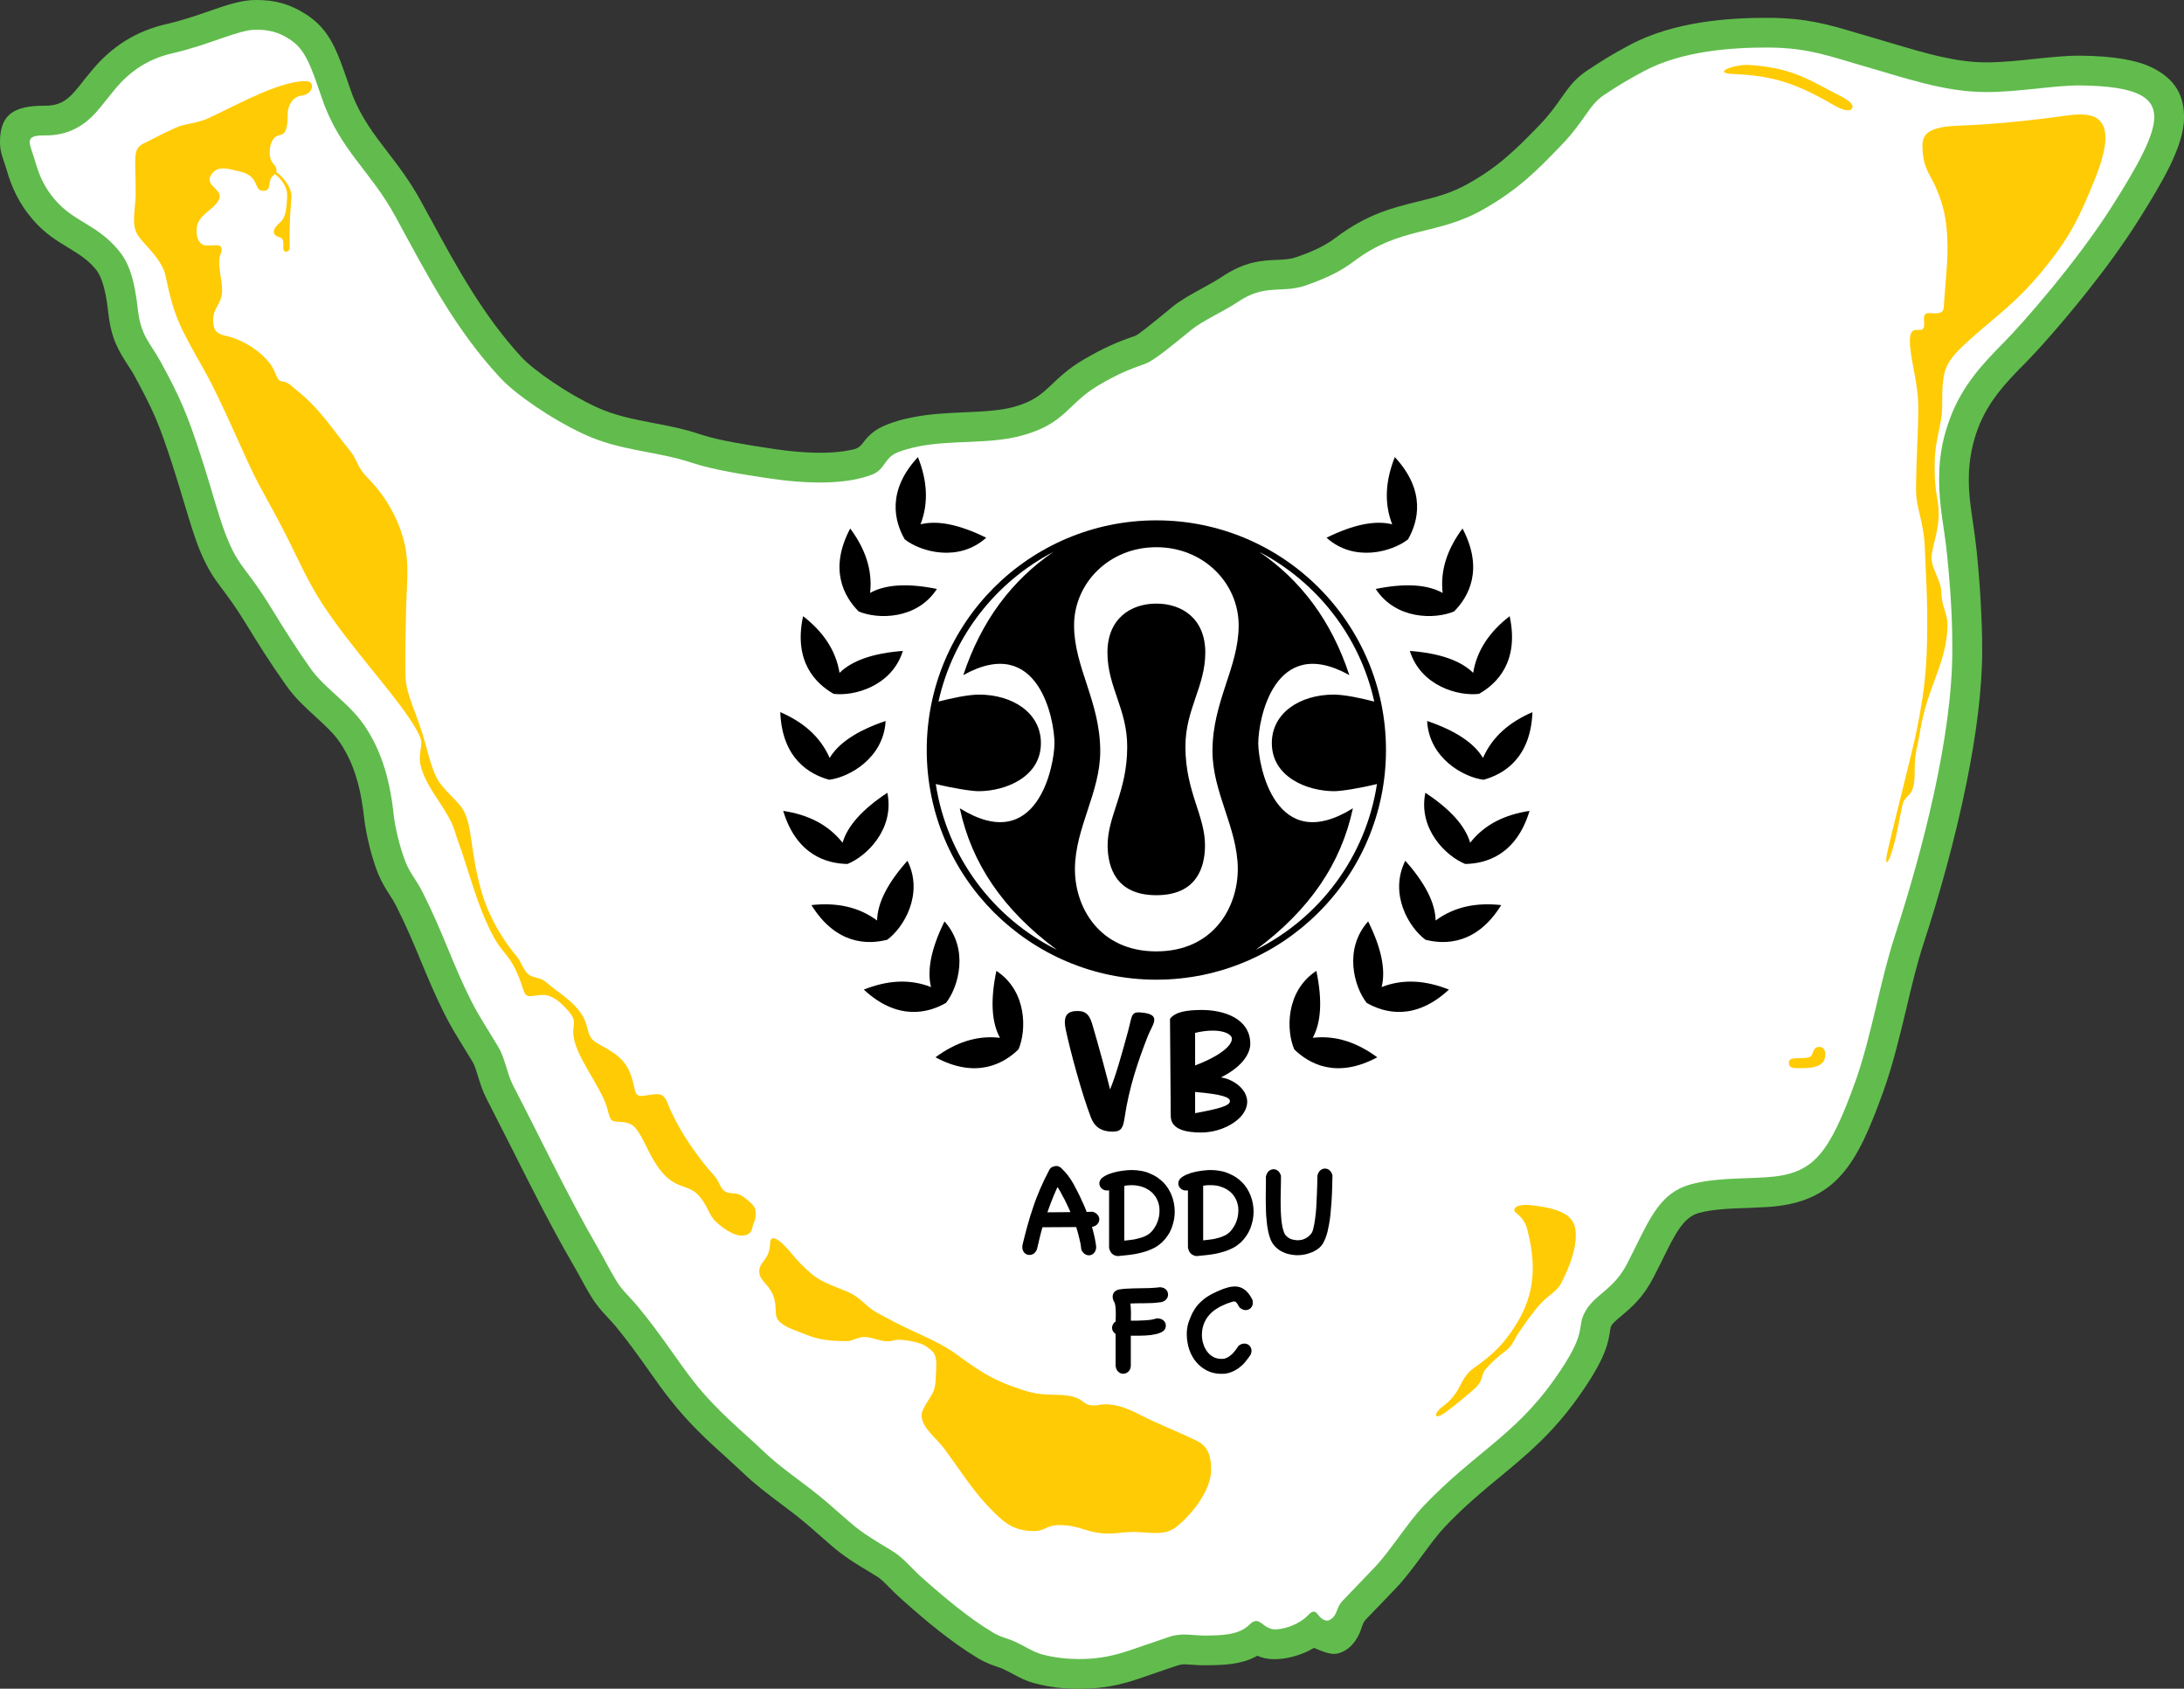 <?xml version="1.0" encoding="UTF-8"?>
<svg xmlns="http://www.w3.org/2000/svg" xmlns:xlink="http://www.w3.org/1999/xlink" width="87.96pt" height="68pt" viewBox="0 0 87.96 68" version="1.1">
<rect x="0" y="0" width="87.96" height="68" fill="#333333" stroke="none"/>
<g id="surface1">
<path style=" stroke:none;fill-rule:nonzero;fill:rgb(37.999%,73.7%,30.199%);fill-opacity:1;" d="M 17.285 8.715 L 17.289 8.715 C 18.41 10.781 19.441 12.68 21.012 14.391 C 21.262 14.656 21.719 15.02 22.27 15.391 C 22.816 15.762 23.434 16.121 24.008 16.387 C 24.754 16.734 25.516 16.879 26.277 17.027 C 26.91 17.145 27.543 17.266 28.25 17.504 C 28.984 17.746 30.16 17.926 31.02 18.055 L 31.059 18.062 C 31.852 18.184 32.637 18.25 33.324 18.227 C 33.629 18.215 33.918 18.188 34.176 18.137 C 34.492 18.078 34.586 18.055 34.77 17.816 C 34.969 17.551 35.215 17.293 35.73 17.094 C 35.871 17.039 36.031 16.984 36.215 16.93 C 36.355 16.891 36.527 16.848 36.73 16.809 C 37.445 16.664 38.148 16.633 38.852 16.602 C 39.559 16.57 40.262 16.543 40.84 16.383 C 41.637 16.164 41.969 15.848 42.332 15.508 C 42.672 15.184 43.027 14.844 43.621 14.492 C 44.047 14.242 44.391 14.062 44.727 13.91 C 45.043 13.766 45.359 13.648 45.73 13.52 C 45.844 13.477 46.375 13.047 46.949 12.578 C 47.039 12.504 47.129 12.43 47.219 12.355 C 47.574 12.07 48.016 11.828 48.453 11.59 C 48.723 11.441 48.992 11.293 49.172 11.172 C 50.137 10.52 50.809 10.488 51.488 10.461 C 51.723 10.449 51.965 10.438 52.184 10.363 C 52.496 10.258 52.797 10.141 53.07 10.008 C 53.328 9.883 53.57 9.742 53.793 9.574 C 55.059 8.617 56.086 8.367 57.133 8.109 C 57.789 7.949 58.457 7.785 59.168 7.375 C 59.793 7.02 60.27 6.676 60.695 6.305 C 61.16 5.906 61.555 5.5 62.004 5.035 C 62.395 4.633 62.641 4.281 62.848 3.988 C 63.172 3.527 63.422 3.168 63.941 2.828 C 64.262 2.617 64.508 2.457 64.742 2.316 C 65.016 2.152 65.281 2 65.621 1.82 C 66.523 1.332 67.547 1.055 68.555 0.898 C 69.512 0.75 70.441 0.715 71.219 0.719 C 72.758 0.723 73.672 0.996 74.742 1.316 C 74.906 1.363 75.07 1.414 75.305 1.48 C 75.559 1.555 75.875 1.648 76.188 1.742 C 77.504 2.133 78.766 2.512 79.992 2.512 C 80.625 2.512 81.336 2.438 81.992 2.367 C 82.629 2.301 83.219 2.238 83.773 2.242 C 85.137 2.254 86.055 2.422 86.668 2.719 C 87.633 3.188 87.977 3.887 87.961 4.77 C 87.949 5.328 87.742 5.965 87.379 6.707 C 87.062 7.348 86.625 8.082 86.09 8.926 C 85.484 9.883 84.758 10.867 84.055 11.75 C 83.023 13.051 82.039 14.141 81.594 14.594 C 81.195 14.992 80.797 15.402 80.461 15.84 C 80.145 16.254 79.863 16.711 79.66 17.258 C 79.559 17.527 79.469 17.824 79.402 18.164 C 79.336 18.504 79.293 18.871 79.293 19.273 C 79.289 19.906 79.375 20.48 79.465 21.074 C 79.512 21.406 79.562 21.742 79.609 22.18 C 79.715 23.23 79.77 24.09 79.797 24.754 C 79.832 25.504 79.832 25.918 79.832 26.176 C 79.832 27.785 79.586 29.621 79.211 31.477 C 78.742 33.805 78.082 36.129 77.457 38.039 C 77.199 38.832 76.98 39.75 76.762 40.676 C 76.496 41.781 76.23 42.895 75.84 43.977 C 75.562 44.75 75.312 45.375 75.07 45.879 C 74.789 46.461 74.504 46.918 74.184 47.281 C 73.379 48.211 72.332 48.535 71.137 48.605 C 70.941 48.617 70.656 48.629 70.371 48.641 C 69.684 48.664 68.984 48.688 68.414 48.844 C 67.797 49.016 67.465 49.688 66.973 50.684 C 66.855 50.922 66.73 51.176 66.594 51.434 C 66.176 52.25 65.711 52.641 65.293 52.992 C 65.121 53.137 64.961 53.27 64.898 53.379 C 64.871 53.422 64.859 53.488 64.848 53.566 C 64.773 54.062 64.68 54.695 63.551 56.277 C 62.512 57.73 61.516 58.555 60.426 59.457 C 59.719 60.039 58.973 60.656 58.188 61.484 C 57.922 61.762 57.605 62.188 57.293 62.613 C 56.934 63.098 56.578 63.578 56.23 63.941 C 56.012 64.172 55.789 64.398 55.578 64.621 C 55.402 64.801 55.219 64.992 55.008 65.211 C 54.863 65.363 54.852 65.551 54.762 65.75 C 54.648 66 54.473 66.277 54.191 66.449 C 53.773 66.695 53.527 66.613 52.922 66.355 C 52.816 66.418 52.711 66.469 52.605 66.52 C 52.23 66.688 51.824 66.785 51.48 66.805 C 51.121 66.828 50.852 66.766 50.641 66.672 C 49.988 67.039 49.262 67.047 48.562 67.055 L 48.543 67.055 C 48.371 67.059 48.203 67.047 48.035 67.035 C 47.879 67.023 47.719 67.016 47.703 67.016 C 47.547 67.02 47.449 67.055 47.277 67.113 C 47.211 67.137 47.133 67.164 46.938 67.227 C 46.73 67.297 46.527 67.367 46.336 67.434 C 45.434 67.75 44.703 68.004 43.449 68 C 43.133 68 42.84 67.984 42.566 67.953 C 42.262 67.914 41.957 67.855 41.641 67.773 C 41.305 67.684 41.012 67.523 40.707 67.359 C 40.609 67.309 40.512 67.258 40.379 67.195 C 40.32 67.168 40.238 67.141 40.156 67.113 C 39.926 67.035 39.691 66.953 39.379 66.766 C 38.844 66.445 38.32 66.066 37.797 65.656 C 37.289 65.254 36.805 64.836 36.328 64.41 C 36.133 64.238 35.992 64.098 35.852 63.957 C 35.664 63.762 35.484 63.578 35.289 63.461 C 34.402 62.926 35.582 63.633 35.102 63.344 C 34.496 62.984 33.984 62.676 33.438 62.195 L 33.191 61.98 C 32.992 61.805 32.797 61.637 32.602 61.465 C 32.215 61.129 31.832 60.84 31.457 60.559 C 30.934 60.168 30.422 59.785 29.91 59.293 C 29.75 59.141 29.516 58.926 29.266 58.699 C 28.566 58.07 27.762 57.344 26.996 56.363 C 26.684 55.969 26.406 55.578 26.117 55.168 C 25.711 54.594 25.273 53.98 24.793 53.402 C 24.707 53.297 24.578 53.16 24.461 53.035 C 24.227 52.781 24.023 52.562 23.805 52.199 C 23.629 51.914 23.492 51.66 23.352 51.402 C 23.262 51.238 23.172 51.074 23.035 50.84 C 22.203 49.406 21.418 47.844 20.641 46.297 C 20.293 45.613 19.949 44.93 19.602 44.254 C 19.441 43.945 19.344 43.641 19.25 43.332 C 19.184 43.117 19.117 42.902 19.047 42.781 C 18.867 42.48 18.777 42.336 18.688 42.191 C 18.414 41.75 18.152 41.324 17.906 40.836 C 17.5 40.023 17.223 39.352 16.941 38.672 C 16.66 37.992 16.371 37.301 15.949 36.465 C 15.863 36.297 15.777 36.16 15.691 36.031 C 15.527 35.773 15.375 35.535 15.23 35.184 C 15.102 34.871 14.988 34.5 14.898 34.145 C 14.777 33.676 14.703 33.25 14.676 33.016 C 14.609 32.402 14.512 31.84 14.352 31.316 C 14.207 30.828 14.004 30.379 13.723 29.945 C 13.465 29.547 13.078 29.199 12.707 28.859 C 12.285 28.473 11.875 28.102 11.512 27.582 C 11.184 27.117 10.91 26.707 10.664 26.328 C 10.41 25.934 10.156 25.523 9.895 25.098 C 9.5 24.453 9.23 24.094 9.016 23.805 C 8.645 23.316 8.391 22.973 8.074 22.223 C 7.844 21.676 7.645 21.008 7.406 20.211 C 7.266 19.75 7.113 19.242 6.953 18.742 C 6.68 17.906 6.484 17.344 6.266 16.832 C 6.039 16.309 5.789 15.82 5.418 15.137 C 5.336 14.984 5.238 14.84 5.148 14.699 C 4.789 14.141 4.484 13.668 4.363 12.609 C 4.301 12.035 4.219 11.633 4.113 11.332 C 4.035 11.105 3.949 10.957 3.855 10.84 C 3.531 10.449 3.145 10.215 2.773 9.988 C 2.281 9.691 1.801 9.398 1.332 8.855 C 1.043 8.52 0.828 8.195 0.656 7.852 C 0.484 7.508 0.367 7.188 0.27 6.844 C 0.234 6.723 0.203 6.629 0.172 6.543 C 0.074 6.258 -0.004 6.027 0 5.707 C 0.008 4.711 0.438 4.246 1.801 4.258 C 2.074 4.262 2.293 4.211 2.473 4.125 C 2.656 4.035 2.828 3.887 2.988 3.707 C 3.129 3.547 3.266 3.379 3.406 3.195 C 3.453 3.141 3.5 3.082 3.664 2.879 C 4.09 2.355 4.555 1.949 5.062 1.633 C 5.57 1.32 6.113 1.105 6.688 0.973 C 7.309 0.832 7.879 0.637 8.375 0.465 C 9.117 0.207 9.727 -0.004 10.312 0 C 10.695 0 11.02 0.035 11.34 0.125 C 11.676 0.219 11.977 0.359 12.301 0.562 C 13.285 1.184 13.566 2.016 14.047 3.41 C 14.094 3.547 14.141 3.684 14.191 3.816 C 14.551 4.742 15.062 5.406 15.59 6.094 C 16.047 6.691 16.516 7.301 16.973 8.137 C 17.488 9.086 17.18 8.516 17.285 8.715 "/>
<path style=" stroke:none;fill-rule:nonzero;fill:rgb(100%,100%,100%);fill-opacity:1;" d="M 20.133 15.199 C 18.301 13.215 17.203 11.066 15.922 8.711 C 14.922 6.875 13.68 6.043 12.969 3.965 C 12.539 2.715 12.316 1.988 11.66 1.578 C 11.215 1.293 10.855 1.199 10.312 1.195 C 9.598 1.195 8.434 1.805 6.949 2.145 C 6.055 2.348 5.27 2.801 4.594 3.637 C 4.336 3.949 4.113 4.246 3.887 4.504 C 3.375 5.078 2.73 5.465 1.793 5.453 C 0.91 5.445 1.211 5.773 1.422 6.516 C 1.59 7.094 1.789 7.555 2.238 8.07 C 2.984 8.934 3.922 9.047 4.773 10.078 C 5.152 10.531 5.406 11.133 5.555 12.48 C 5.676 13.543 6.066 13.824 6.469 14.566 C 7.258 16.012 7.531 16.645 8.094 18.371 C 8.559 19.805 8.844 20.957 9.184 21.758 C 9.648 22.871 9.969 22.918 10.918 24.473 C 11.418 25.289 11.906 26.066 12.492 26.898 C 13.086 27.746 14.086 28.309 14.727 29.289 C 15.422 30.355 15.719 31.512 15.867 32.891 C 15.906 33.23 16.078 34.078 16.344 34.734 C 16.531 35.199 16.77 35.426 17.02 35.926 C 17.867 37.605 18.188 38.727 18.977 40.301 C 19.297 40.938 19.695 41.523 20.078 42.172 C 20.34 42.613 20.422 43.238 20.664 43.707 C 21.781 45.859 22.887 48.195 24.074 50.238 C 24.34 50.699 24.562 51.145 24.828 51.582 C 25.062 51.969 25.348 52.199 25.711 52.637 C 26.602 53.711 27.258 54.758 27.938 55.629 C 28.879 56.828 29.957 57.676 30.738 58.43 C 31.586 59.238 32.461 59.75 33.391 60.566 C 33.664 60.805 33.945 61.047 34.223 61.293 C 34.742 61.75 35.27 62.047 35.906 62.434 C 36.395 62.727 36.688 63.133 37.121 63.516 C 38.059 64.348 39.012 65.148 39.992 65.738 C 40.32 65.934 40.594 65.973 40.879 66.105 C 41.25 66.277 41.621 66.523 41.953 66.613 C 42.469 66.75 42.949 66.801 43.449 66.805 C 44.758 66.805 45.438 66.457 46.57 66.09 C 47.074 65.926 47.203 65.832 47.672 65.816 C 47.848 65.812 48.34 65.863 48.527 65.859 C 49.191 65.852 49.891 65.848 50.324 65.418 C 50.754 64.992 50.836 65.645 51.41 65.609 C 51.809 65.586 52.355 65.383 52.688 65.035 C 52.863 64.848 52.965 64.855 53.082 65.016 C 53.219 65.207 53.41 65.316 53.566 65.223 C 53.898 65.023 53.777 64.766 54.078 64.453 C 54.492 64.02 54.926 63.57 55.367 63.109 C 55.965 62.488 56.695 61.312 57.32 60.656 C 59.367 58.508 60.973 57.828 62.574 55.582 C 64.039 53.527 63.434 53.504 63.867 52.773 C 64.266 52.094 64.984 51.941 65.531 50.887 C 66.402 49.199 66.758 48.062 68.094 47.691 C 69.027 47.434 70.078 47.469 71.066 47.41 C 72.066 47.352 72.723 47.137 73.281 46.496 C 73.777 45.922 74.199 45.012 74.715 43.574 C 75.371 41.746 75.711 39.531 76.32 37.668 C 77.414 34.301 78.629 29.68 78.629 26.176 C 78.629 25.613 78.629 24.367 78.414 22.301 C 78.305 21.23 78.094 20.406 78.098 19.273 C 78.098 18.27 78.285 17.516 78.539 16.84 C 79.043 15.488 79.898 14.605 80.738 13.754 C 81.445 13.035 83.617 10.586 85.078 8.281 C 86.117 6.645 86.746 5.48 86.762 4.746 C 86.781 3.938 86.105 3.461 83.766 3.441 C 82.762 3.43 81.34 3.707 79.992 3.707 C 78.289 3.707 76.695 3.125 74.977 2.637 C 73.711 2.273 72.824 1.922 71.219 1.914 C 69.762 1.91 67.73 2.043 66.191 2.875 C 65.512 3.238 65.176 3.445 64.598 3.828 C 63.988 4.23 63.832 4.867 62.867 5.863 C 61.898 6.867 61.168 7.613 59.766 8.418 C 57.844 9.516 56.441 9.078 54.516 10.531 C 53.945 10.965 53.273 11.258 52.57 11.5 C 51.602 11.828 50.961 11.406 49.844 12.164 C 49.301 12.531 48.449 12.902 47.977 13.285 C 47.219 13.902 46.48 14.523 46.121 14.648 C 45.465 14.879 44.996 15.07 44.23 15.523 C 42.973 16.27 42.922 17.055 41.156 17.539 C 39.84 17.898 38.32 17.707 36.969 17.98 C 36.633 18.051 36.367 18.129 36.168 18.207 C 35.605 18.43 35.648 18.898 35.152 19.098 C 34.062 19.535 32.457 19.488 30.883 19.25 C 29.988 19.113 28.746 18.926 27.875 18.637 C 26.391 18.145 25.008 18.176 23.504 17.477 C 22.199 16.871 20.742 15.863 20.133 15.199 "/>
<path style=" stroke:none;fill-rule:nonzero;fill:rgb(0%,0%,0%);fill-opacity:1;" d="M 46.57 20.953 C 49.125 20.953 51.438 21.988 53.109 23.66 C 54.785 25.336 55.82 27.648 55.82 30.199 C 55.82 32.754 54.785 35.066 53.109 36.738 C 51.438 38.41 49.125 39.449 46.57 39.449 C 44.02 39.449 41.707 38.41 40.031 36.738 C 38.359 35.066 37.324 32.754 37.324 30.199 C 37.324 27.648 38.359 25.336 40.031 23.66 C 41.707 21.988 44.02 20.953 46.57 20.953 "/>
<path style=" stroke:none;fill-rule:nonzero;fill:rgb(0%,0%,0%);fill-opacity:1;" d="M 49.855 48.969 C 49.84 49.043 49.82 49.117 49.793 49.195 C 49.766 49.266 49.73 49.336 49.688 49.402 C 49.648 49.469 49.602 49.531 49.547 49.59 C 49.516 49.621 49.484 49.652 49.449 49.676 C 49.414 49.703 49.371 49.727 49.328 49.75 C 49.285 49.77 49.234 49.789 49.188 49.809 C 49.137 49.828 49.082 49.844 49.031 49.855 L 49.027 49.855 C 48.977 49.871 48.922 49.883 48.863 49.895 C 48.812 49.902 48.754 49.91 48.695 49.918 C 48.633 49.926 48.574 49.934 48.527 49.938 L 48.457 49.945 L 48.457 47.746 L 48.477 47.742 C 48.504 47.738 48.535 47.734 48.566 47.73 C 48.598 47.727 48.625 47.727 48.652 47.723 C 48.68 47.723 48.711 47.723 48.742 47.723 C 48.836 47.723 48.926 47.727 49.008 47.742 C 49.09 47.758 49.164 47.777 49.234 47.809 C 49.309 47.836 49.371 47.867 49.43 47.906 C 49.488 47.945 49.543 47.984 49.59 48.031 C 49.637 48.078 49.68 48.129 49.715 48.184 C 49.75 48.238 49.781 48.297 49.805 48.355 C 49.828 48.418 49.844 48.48 49.859 48.543 C 49.871 48.605 49.875 48.672 49.875 48.738 C 49.875 48.816 49.867 48.895 49.855 48.969 Z M 50.371 48.152 C 50.332 48.047 50.281 47.953 50.227 47.863 C 50.172 47.773 50.105 47.691 50.031 47.613 C 49.957 47.539 49.871 47.469 49.781 47.406 C 49.691 47.348 49.59 47.293 49.48 47.25 C 49.375 47.203 49.258 47.168 49.137 47.148 C 49.012 47.125 48.883 47.113 48.746 47.113 C 48.699 47.113 48.648 47.117 48.586 47.121 C 48.531 47.125 48.465 47.133 48.395 47.141 C 48.32 47.152 48.25 47.164 48.184 47.176 C 48.113 47.191 48.047 47.207 47.98 47.227 C 47.918 47.246 47.855 47.27 47.797 47.293 C 47.738 47.32 47.684 47.348 47.633 47.379 C 47.578 47.414 47.535 47.453 47.504 47.496 C 47.473 47.547 47.457 47.598 47.457 47.656 C 47.457 47.691 47.465 47.73 47.48 47.766 C 47.492 47.797 47.516 47.828 47.547 47.855 C 47.574 47.883 47.609 47.902 47.648 47.918 C 47.684 47.93 47.723 47.938 47.766 47.938 C 47.789 47.938 47.809 47.934 47.828 47.934 C 47.836 47.93 47.84 47.93 47.844 47.93 L 47.844 50.223 C 47.844 50.234 47.848 50.25 47.852 50.266 C 47.852 50.277 47.855 50.293 47.863 50.309 C 47.867 50.32 47.871 50.332 47.875 50.336 C 47.879 50.348 47.883 50.355 47.887 50.367 L 47.887 50.371 L 47.902 50.406 L 47.906 50.406 C 47.918 50.43 47.934 50.453 47.953 50.469 C 47.969 50.488 47.992 50.504 48.016 50.52 C 48.039 50.535 48.066 50.547 48.094 50.559 C 48.121 50.566 48.152 50.574 48.184 50.578 L 48.203 50.578 C 48.281 50.57 48.359 50.562 48.43 50.555 C 48.512 50.547 48.59 50.539 48.66 50.531 C 48.734 50.52 48.816 50.508 48.895 50.496 C 48.977 50.48 49.055 50.465 49.129 50.445 C 49.207 50.426 49.285 50.402 49.359 50.379 C 49.434 50.352 49.508 50.32 49.578 50.289 C 49.652 50.258 49.723 50.219 49.789 50.172 C 49.859 50.125 49.922 50.074 49.98 50.02 C 50.066 49.938 50.141 49.848 50.203 49.754 C 50.266 49.66 50.32 49.559 50.363 49.449 C 50.402 49.34 50.434 49.23 50.457 49.121 C 50.477 49.012 50.488 48.898 50.488 48.789 C 50.488 48.676 50.477 48.57 50.457 48.461 C 50.438 48.355 50.41 48.254 50.371 48.152 "/>
<path style=" stroke:none;fill-rule:nonzero;fill:rgb(0%,0%,0%);fill-opacity:1;" d="M 46.68 48.977 C 46.664 49.051 46.645 49.129 46.617 49.203 C 46.59 49.277 46.555 49.348 46.512 49.414 C 46.473 49.48 46.426 49.543 46.371 49.602 L 46.367 49.602 C 46.34 49.633 46.309 49.66 46.273 49.688 C 46.238 49.715 46.195 49.738 46.152 49.758 L 46.152 49.762 C 46.105 49.781 46.059 49.801 46.008 49.82 C 45.957 49.836 45.906 49.852 45.852 49.867 C 45.797 49.883 45.742 49.895 45.688 49.906 C 45.633 49.914 45.578 49.922 45.52 49.93 C 45.457 49.938 45.398 49.945 45.348 49.949 L 45.281 49.957 L 45.281 47.75 C 45.316 47.742 45.352 47.738 45.391 47.734 C 45.422 47.73 45.449 47.727 45.477 47.727 C 45.504 47.727 45.531 47.723 45.562 47.723 C 45.66 47.723 45.75 47.73 45.832 47.746 C 45.914 47.762 45.988 47.781 46.059 47.809 C 46.133 47.84 46.195 47.871 46.254 47.91 C 46.312 47.949 46.367 47.988 46.414 48.035 C 46.461 48.086 46.504 48.137 46.539 48.188 C 46.574 48.242 46.602 48.301 46.629 48.363 C 46.676 48.484 46.699 48.613 46.699 48.746 C 46.699 48.824 46.691 48.902 46.68 48.977 Z M 47.195 48.152 C 47.156 48.047 47.105 47.953 47.051 47.863 C 46.996 47.773 46.93 47.691 46.855 47.613 C 46.781 47.539 46.695 47.469 46.605 47.406 C 46.516 47.348 46.414 47.293 46.305 47.25 C 46.199 47.203 46.082 47.168 45.961 47.148 C 45.836 47.125 45.707 47.113 45.57 47.113 C 45.523 47.113 45.469 47.117 45.41 47.121 C 45.355 47.125 45.289 47.133 45.215 47.141 C 45.145 47.152 45.074 47.164 45.004 47.176 C 44.938 47.191 44.871 47.207 44.805 47.227 C 44.738 47.246 44.676 47.27 44.617 47.293 C 44.559 47.32 44.504 47.348 44.457 47.379 C 44.398 47.414 44.355 47.453 44.328 47.496 C 44.293 47.547 44.277 47.598 44.277 47.656 C 44.277 47.691 44.285 47.73 44.301 47.766 C 44.316 47.797 44.34 47.828 44.367 47.855 C 44.398 47.883 44.43 47.902 44.469 47.918 C 44.504 47.93 44.547 47.938 44.59 47.938 C 44.609 47.938 44.633 47.934 44.648 47.934 C 44.656 47.93 44.664 47.93 44.668 47.93 L 44.668 50.223 C 44.668 50.234 44.668 50.25 44.672 50.266 C 44.676 50.277 44.68 50.293 44.684 50.309 C 44.691 50.328 44.699 50.348 44.707 50.367 L 44.711 50.371 L 44.727 50.406 C 44.742 50.43 44.758 50.453 44.773 50.469 C 44.793 50.488 44.812 50.504 44.836 50.52 C 44.859 50.535 44.887 50.547 44.918 50.559 C 44.945 50.566 44.973 50.574 45.008 50.578 L 45.027 50.578 C 45.105 50.57 45.184 50.562 45.254 50.555 C 45.336 50.547 45.41 50.539 45.48 50.531 C 45.559 50.52 45.641 50.508 45.719 50.496 C 45.797 50.48 45.875 50.465 45.953 50.445 C 46.031 50.426 46.109 50.402 46.184 50.379 C 46.258 50.352 46.332 50.32 46.402 50.289 C 46.477 50.258 46.547 50.219 46.613 50.172 C 46.68 50.125 46.746 50.074 46.805 50.02 C 46.891 49.938 46.965 49.848 47.027 49.754 C 47.094 49.66 47.145 49.559 47.188 49.449 C 47.227 49.34 47.258 49.23 47.281 49.121 C 47.301 49.012 47.312 48.898 47.312 48.789 C 47.312 48.676 47.301 48.57 47.281 48.461 C 47.262 48.355 47.234 48.254 47.195 48.152 "/>
<path style=" stroke:none;fill-rule:nonzero;fill:rgb(0%,0%,0%);fill-opacity:1;" d="M 46.949 51.914 L 46.945 51.914 C 46.914 51.887 46.879 51.863 46.832 51.852 C 46.793 51.84 46.746 51.832 46.695 51.832 L 46.691 51.832 L 46.684 51.836 C 46.621 51.844 46.555 51.852 46.484 51.855 C 46.414 51.859 46.348 51.863 46.285 51.867 C 46.215 51.867 46.145 51.871 46.078 51.871 C 46.012 51.871 45.941 51.875 45.875 51.875 C 45.738 51.875 45.602 51.879 45.465 51.887 C 45.395 51.887 45.328 51.895 45.258 51.898 C 45.191 51.906 45.121 51.914 45.051 51.926 L 45.047 51.926 L 45.039 51.93 C 44.969 51.953 44.91 51.988 44.871 52.035 C 44.832 52.086 44.812 52.148 44.812 52.219 C 44.812 52.242 44.816 52.273 44.824 52.301 C 44.828 52.328 44.84 52.355 44.852 52.387 L 44.855 52.395 L 44.859 52.398 C 44.875 52.422 44.887 52.449 44.898 52.48 C 44.906 52.512 44.918 52.551 44.922 52.594 C 44.926 52.641 44.93 52.688 44.934 52.734 C 44.934 52.781 44.938 52.832 44.938 52.887 C 44.938 52.93 44.938 52.961 44.938 52.98 C 44.938 53.012 44.934 53.043 44.934 53.074 C 44.934 53.102 44.934 53.129 44.934 53.156 L 44.93 53.215 C 44.922 53.219 44.91 53.227 44.902 53.234 C 44.875 53.254 44.855 53.277 44.84 53.305 C 44.824 53.332 44.809 53.355 44.801 53.383 C 44.793 53.41 44.789 53.438 44.789 53.465 C 44.789 53.527 44.809 53.582 44.84 53.629 L 44.844 53.629 C 44.863 53.66 44.895 53.691 44.93 53.715 L 44.93 55.004 L 44.934 55.012 C 44.938 55.059 44.949 55.102 44.969 55.141 C 44.984 55.18 45.012 55.211 45.043 55.238 C 45.07 55.266 45.102 55.281 45.133 55.297 C 45.168 55.309 45.203 55.316 45.238 55.316 C 45.277 55.316 45.312 55.309 45.348 55.293 C 45.383 55.281 45.414 55.258 45.445 55.23 C 45.477 55.203 45.5 55.168 45.516 55.125 C 45.531 55.086 45.543 55.039 45.543 54.988 L 45.543 53.785 L 45.887 53.785 C 45.965 53.785 46.047 53.781 46.129 53.777 C 46.207 53.773 46.285 53.766 46.355 53.758 C 46.434 53.746 46.504 53.734 46.566 53.719 C 46.633 53.703 46.695 53.68 46.75 53.656 C 46.883 53.598 46.953 53.504 46.953 53.379 C 46.953 53.293 46.918 53.219 46.852 53.164 C 46.82 53.137 46.781 53.117 46.738 53.105 C 46.695 53.094 46.652 53.086 46.602 53.086 L 46.59 53.086 L 46.578 53.09 C 46.504 53.113 46.426 53.129 46.34 53.145 C 46.254 53.156 46.16 53.164 46.059 53.168 C 45.957 53.172 45.859 53.176 45.762 53.18 C 45.695 53.18 45.621 53.18 45.543 53.18 C 45.543 53.16 45.543 53.145 45.547 53.137 C 45.547 53.113 45.547 53.086 45.547 53.059 C 45.547 53.031 45.547 53.004 45.547 52.977 C 45.551 52.93 45.551 52.902 45.551 52.887 C 45.551 52.852 45.551 52.809 45.547 52.762 C 45.547 52.719 45.543 52.68 45.539 52.641 C 45.539 52.598 45.535 52.555 45.527 52.516 C 45.527 52.508 45.527 52.496 45.523 52.488 C 45.602 52.484 45.68 52.48 45.758 52.48 C 45.867 52.477 45.977 52.477 46.086 52.477 C 46.199 52.477 46.312 52.473 46.422 52.469 C 46.535 52.461 46.645 52.449 46.758 52.434 L 46.77 52.434 C 46.812 52.422 46.852 52.406 46.883 52.391 C 46.918 52.371 46.949 52.348 46.973 52.316 C 47.02 52.262 47.043 52.199 47.043 52.129 C 47.043 52.086 47.035 52.047 47.02 52.012 C 47.004 51.973 46.98 51.941 46.949 51.914 "/>
<path style=" stroke:none;fill-rule:nonzero;fill:rgb(0%,0%,0%);fill-opacity:1;" d="M 50.438 52.332 L 50.434 52.324 L 50.434 52.32 C 50.383 52.227 50.336 52.152 50.285 52.086 C 50.23 52.02 50.176 51.965 50.121 51.926 C 50.062 51.883 50 51.852 49.938 51.832 C 49.871 51.812 49.801 51.801 49.73 51.801 C 49.688 51.801 49.641 51.805 49.594 51.812 C 49.543 51.82 49.496 51.828 49.445 51.844 C 49.398 51.855 49.348 51.871 49.293 51.891 C 49.246 51.906 49.195 51.93 49.137 51.953 C 49.051 51.988 48.973 52.023 48.898 52.062 C 48.82 52.098 48.75 52.137 48.684 52.176 C 48.617 52.215 48.555 52.258 48.496 52.305 C 48.438 52.352 48.379 52.402 48.328 52.453 C 48.277 52.504 48.227 52.559 48.18 52.621 C 48.137 52.68 48.098 52.742 48.059 52.812 L 48.055 52.812 C 48.02 52.879 47.984 52.953 47.953 53.031 C 47.918 53.105 47.891 53.188 47.859 53.277 L 47.859 53.281 C 47.84 53.348 47.824 53.418 47.812 53.492 C 47.801 53.566 47.797 53.645 47.797 53.723 C 47.797 53.832 47.805 53.938 47.824 54.043 C 47.84 54.148 47.863 54.246 47.898 54.344 C 47.93 54.441 47.969 54.531 48.02 54.617 C 48.066 54.703 48.121 54.781 48.184 54.852 C 48.246 54.926 48.312 54.988 48.387 55.047 C 48.461 55.102 48.539 55.152 48.625 55.195 C 48.711 55.238 48.801 55.27 48.898 55.289 C 48.996 55.312 49.094 55.32 49.195 55.32 C 49.266 55.32 49.332 55.316 49.395 55.305 C 49.461 55.293 49.52 55.277 49.578 55.254 C 49.637 55.23 49.691 55.207 49.742 55.18 C 49.797 55.148 49.848 55.117 49.895 55.082 C 49.941 55.047 49.988 55.008 50.031 54.969 C 50.074 54.93 50.113 54.887 50.156 54.836 C 50.191 54.793 50.23 54.746 50.262 54.699 C 50.297 54.652 50.332 54.605 50.363 54.559 L 50.371 54.543 C 50.383 54.516 50.391 54.488 50.395 54.469 C 50.402 54.441 50.406 54.418 50.406 54.395 C 50.406 54.355 50.398 54.316 50.383 54.281 C 50.371 54.246 50.348 54.215 50.32 54.184 C 50.293 54.156 50.262 54.137 50.227 54.121 C 50.191 54.109 50.156 54.102 50.113 54.102 C 50.074 54.102 50.035 54.109 49.992 54.125 C 49.957 54.141 49.922 54.16 49.887 54.188 L 49.875 54.199 L 49.867 54.211 C 49.848 54.242 49.828 54.273 49.805 54.305 C 49.785 54.336 49.762 54.363 49.734 54.398 C 49.711 54.426 49.688 54.457 49.66 54.484 C 49.637 54.512 49.609 54.535 49.578 54.562 C 49.551 54.586 49.523 54.609 49.492 54.629 C 49.461 54.648 49.43 54.664 49.398 54.68 C 49.367 54.691 49.336 54.703 49.305 54.711 C 49.273 54.715 49.238 54.719 49.199 54.719 C 49.137 54.719 49.078 54.711 49.023 54.699 C 48.965 54.688 48.914 54.664 48.867 54.641 C 48.82 54.613 48.773 54.582 48.73 54.547 C 48.691 54.512 48.656 54.473 48.621 54.426 C 48.586 54.383 48.555 54.332 48.531 54.281 C 48.504 54.23 48.48 54.176 48.465 54.117 C 48.445 54.059 48.43 54.004 48.422 53.945 C 48.414 53.887 48.406 53.828 48.406 53.766 C 48.406 53.68 48.414 53.598 48.426 53.52 C 48.441 53.445 48.461 53.375 48.484 53.309 C 48.512 53.238 48.543 53.176 48.578 53.117 C 48.613 53.059 48.652 53.004 48.699 52.953 C 48.742 52.902 48.793 52.852 48.844 52.809 C 48.898 52.766 48.953 52.727 49.012 52.691 C 49.07 52.652 49.133 52.617 49.199 52.586 C 49.262 52.555 49.328 52.527 49.391 52.5 L 49.504 52.461 L 49.598 52.43 C 49.621 52.422 49.641 52.414 49.66 52.41 C 49.68 52.406 49.695 52.406 49.711 52.406 C 49.723 52.406 49.734 52.406 49.746 52.41 C 49.762 52.418 49.773 52.426 49.785 52.438 L 49.785 52.441 C 49.801 52.457 49.82 52.477 49.84 52.508 C 49.859 52.539 49.883 52.578 49.906 52.621 L 49.91 52.633 L 49.922 52.645 C 49.957 52.68 49.996 52.707 50.035 52.723 C 50.078 52.742 50.125 52.754 50.168 52.754 C 50.207 52.754 50.246 52.746 50.281 52.73 C 50.316 52.719 50.344 52.699 50.375 52.672 L 50.375 52.668 C 50.402 52.641 50.422 52.609 50.438 52.57 C 50.453 52.535 50.457 52.496 50.457 52.453 C 50.457 52.434 50.457 52.414 50.453 52.395 C 50.449 52.371 50.445 52.352 50.438 52.332 "/>
<path style=" stroke:none;fill-rule:nonzero;fill:rgb(0%,0%,0%);fill-opacity:1;" d="M 42.184 48.816 C 42.207 48.75 42.23 48.68 42.258 48.609 C 42.297 48.5 42.336 48.395 42.379 48.293 C 42.418 48.184 42.465 48.082 42.512 47.977 C 42.535 47.918 42.562 47.855 42.594 47.797 C 42.602 47.809 42.605 47.82 42.613 47.832 C 42.645 47.879 42.676 47.93 42.703 47.98 C 42.727 48.027 42.758 48.078 42.789 48.145 C 42.824 48.207 42.852 48.258 42.875 48.301 C 42.906 48.367 42.934 48.422 42.949 48.453 C 42.969 48.496 42.992 48.547 43.023 48.609 C 43.051 48.668 43.074 48.719 43.094 48.766 L 43.113 48.809 Z M 44.211 48.926 C 44.191 48.895 44.16 48.871 44.129 48.848 C 44.098 48.828 44.062 48.812 44.02 48.797 L 44.008 48.793 L 43.992 48.793 L 43.766 48.801 L 43.738 48.73 C 43.723 48.695 43.707 48.652 43.688 48.605 C 43.668 48.566 43.652 48.523 43.633 48.48 C 43.613 48.441 43.594 48.398 43.574 48.355 C 43.523 48.238 43.469 48.121 43.41 48.008 C 43.352 47.891 43.289 47.773 43.227 47.66 C 43.16 47.543 43.09 47.434 43.008 47.328 C 42.93 47.227 42.844 47.133 42.746 47.039 C 42.742 47.031 42.734 47.027 42.727 47.02 L 42.719 47.012 L 42.711 47.012 C 42.699 47.004 42.688 46.992 42.672 46.984 C 42.652 46.973 42.629 46.965 42.602 46.957 C 42.578 46.953 42.551 46.949 42.523 46.953 C 42.496 46.953 42.473 46.957 42.445 46.969 C 42.395 46.98 42.352 47 42.32 47.031 C 42.285 47.059 42.258 47.098 42.242 47.145 C 42.117 47.379 42.004 47.617 41.898 47.859 C 41.793 48.105 41.695 48.352 41.613 48.602 C 41.527 48.852 41.449 49.105 41.379 49.359 C 41.309 49.613 41.242 49.871 41.18 50.133 L 41.18 50.137 C 41.172 50.184 41.172 50.227 41.176 50.27 C 41.18 50.312 41.195 50.352 41.215 50.387 C 41.234 50.422 41.258 50.449 41.285 50.473 C 41.316 50.496 41.348 50.512 41.383 50.523 C 41.418 50.531 41.453 50.535 41.488 50.531 C 41.523 50.527 41.559 50.52 41.594 50.504 C 41.633 50.484 41.664 50.457 41.695 50.422 C 41.723 50.391 41.742 50.352 41.762 50.305 L 41.762 50.301 L 41.766 50.293 C 41.801 50.133 41.84 49.973 41.879 49.816 C 41.91 49.684 41.949 49.551 41.984 49.418 L 43.344 49.41 C 43.363 49.469 43.383 49.531 43.398 49.59 C 43.422 49.672 43.441 49.75 43.461 49.832 C 43.48 49.91 43.5 49.992 43.516 50.074 C 43.527 50.156 43.543 50.234 43.551 50.316 L 43.555 50.336 L 43.562 50.348 C 43.582 50.383 43.602 50.414 43.629 50.441 C 43.652 50.469 43.684 50.492 43.715 50.512 C 43.746 50.527 43.777 50.539 43.809 50.543 C 43.844 50.551 43.875 50.547 43.906 50.543 C 43.941 50.535 43.973 50.523 44.004 50.504 C 44.031 50.484 44.055 50.465 44.078 50.434 C 44.098 50.406 44.117 50.371 44.129 50.336 C 44.141 50.301 44.145 50.262 44.148 50.219 L 44.148 50.207 C 44.141 50.129 44.129 50.047 44.113 49.969 C 44.102 49.895 44.086 49.82 44.066 49.742 C 44.051 49.672 44.031 49.594 44.012 49.52 C 44 49.48 43.988 49.441 43.977 49.402 L 43.996 49.402 C 44.039 49.391 44.074 49.379 44.109 49.359 C 44.145 49.344 44.172 49.32 44.199 49.289 C 44.223 49.266 44.238 49.234 44.254 49.207 C 44.266 49.176 44.273 49.145 44.273 49.109 C 44.277 49.078 44.273 49.047 44.262 49.012 C 44.25 48.984 44.234 48.953 44.211 48.926 "/>
<path style=" stroke:none;fill-rule:nonzero;fill:rgb(0%,0%,0%);fill-opacity:1;" d="M 53.66 47.316 C 53.648 47.273 53.637 47.238 53.617 47.207 C 53.598 47.172 53.57 47.145 53.543 47.121 C 53.516 47.098 53.488 47.082 53.457 47.07 C 53.426 47.059 53.395 47.055 53.359 47.055 C 53.324 47.055 53.289 47.062 53.258 47.074 C 53.227 47.086 53.199 47.105 53.172 47.129 C 53.145 47.156 53.121 47.184 53.102 47.219 C 53.086 47.254 53.07 47.289 53.059 47.336 L 53.059 47.352 C 53.055 47.398 53.055 47.453 53.055 47.512 C 53.051 47.57 53.051 47.637 53.051 47.707 C 53.047 47.773 53.047 47.848 53.043 47.922 C 53.043 47.992 53.039 48.07 53.035 48.148 C 53.031 48.223 53.027 48.305 53.023 48.387 C 53.02 48.465 53.016 48.547 53.012 48.629 C 53.004 48.711 52.996 48.785 52.992 48.859 C 52.984 48.938 52.973 49.012 52.965 49.082 C 52.953 49.156 52.945 49.223 52.934 49.281 C 52.922 49.344 52.91 49.402 52.895 49.457 L 52.895 49.461 C 52.883 49.512 52.871 49.555 52.855 49.594 C 52.84 49.629 52.824 49.656 52.809 49.676 C 52.77 49.723 52.73 49.762 52.688 49.797 C 52.648 49.828 52.605 49.855 52.559 49.875 C 52.512 49.898 52.465 49.914 52.418 49.926 L 52.418 49.922 C 52.371 49.934 52.324 49.941 52.277 49.941 C 52.234 49.941 52.195 49.938 52.152 49.93 C 52.109 49.926 52.066 49.914 52.023 49.902 C 51.98 49.891 51.945 49.875 51.91 49.852 C 51.871 49.828 51.836 49.801 51.805 49.766 L 51.801 49.766 C 51.781 49.742 51.758 49.715 51.738 49.68 C 51.719 49.641 51.703 49.598 51.688 49.547 C 51.672 49.496 51.656 49.438 51.645 49.379 C 51.633 49.316 51.621 49.25 51.613 49.18 C 51.605 49.109 51.602 49.035 51.594 48.961 C 51.59 48.883 51.586 48.805 51.582 48.727 C 51.582 48.648 51.578 48.566 51.578 48.484 C 51.578 48.406 51.578 48.324 51.578 48.242 C 51.578 48.164 51.582 48.082 51.582 48.004 C 51.582 47.926 51.586 47.848 51.586 47.773 L 51.586 47.77 C 51.59 47.695 51.59 47.625 51.59 47.555 C 51.59 47.469 51.59 47.406 51.59 47.363 L 51.59 47.344 C 51.578 47.301 51.562 47.266 51.543 47.234 C 51.523 47.199 51.5 47.168 51.473 47.148 C 51.445 47.125 51.414 47.109 51.387 47.098 C 51.352 47.086 51.32 47.082 51.289 47.082 C 51.254 47.082 51.219 47.09 51.188 47.102 C 51.156 47.113 51.125 47.133 51.102 47.156 L 51.098 47.156 C 51.074 47.18 51.051 47.211 51.031 47.246 C 51.012 47.281 51 47.316 50.988 47.359 L 50.984 47.371 L 50.984 47.379 C 50.984 47.5 50.984 47.594 50.984 47.672 C 50.984 47.773 50.98 47.879 50.98 47.984 C 50.98 48.094 50.977 48.203 50.977 48.312 C 50.98 48.422 50.98 48.531 50.984 48.641 C 50.984 48.754 50.992 48.859 50.996 48.965 C 51.004 49.074 51.016 49.18 51.027 49.281 C 51.039 49.387 51.055 49.488 51.078 49.59 C 51.098 49.688 51.125 49.781 51.156 49.867 C 51.176 49.926 51.203 49.98 51.23 50.027 C 51.258 50.078 51.293 50.125 51.332 50.168 C 51.371 50.211 51.41 50.25 51.453 50.281 C 51.496 50.32 51.543 50.352 51.594 50.379 C 51.645 50.406 51.695 50.43 51.746 50.449 C 51.801 50.473 51.855 50.488 51.91 50.5 C 51.969 50.516 52.023 50.523 52.082 50.531 C 52.141 50.539 52.199 50.543 52.254 50.543 C 52.305 50.543 52.352 50.539 52.406 50.535 C 52.457 50.527 52.508 50.52 52.559 50.512 C 52.613 50.5 52.668 50.484 52.715 50.469 C 52.766 50.453 52.816 50.434 52.867 50.414 C 52.914 50.391 52.961 50.367 53.004 50.34 C 53.051 50.309 53.094 50.281 53.133 50.246 C 53.172 50.211 53.211 50.172 53.242 50.129 C 53.273 50.09 53.301 50.043 53.32 49.996 C 53.359 49.922 53.395 49.836 53.422 49.746 C 53.453 49.656 53.477 49.559 53.496 49.453 C 53.52 49.344 53.539 49.234 53.555 49.129 C 53.57 49.02 53.586 48.902 53.594 48.781 C 53.605 48.664 53.617 48.543 53.625 48.422 C 53.633 48.305 53.641 48.18 53.645 48.051 C 53.648 47.93 53.652 47.809 53.656 47.688 C 53.66 47.57 53.66 47.453 53.664 47.34 L 53.664 47.328 L 53.66 47.316 "/>
<path style=" stroke:none;fill-rule:nonzero;fill:rgb(0%,0%,0%);fill-opacity:1;" d="M 48.133 44.824 L 48.133 43.969 C 49.238 44.066 49.535 44.184 49.535 44.34 C 49.535 44.531 49.066 44.652 48.133 44.824 Z M 48.133 41.59 C 49.082 41.367 49.566 41.602 49.609 41.789 C 49.66 42.016 49.301 42.457 48.133 42.902 Z M 49.176 43.383 C 50.117 42.91 50.355 42.359 50.355 42.031 C 50.352 41.016 49.297 40.656 48.348 40.668 C 47.848 40.676 47.344 40.723 47.121 41.027 L 47.152 44.938 C 47.152 45.504 47.82 45.602 48.375 45.602 C 49.09 45.602 49.746 45.266 50.035 44.887 C 50.594 44.152 49.844 43.484 49.176 43.383 "/>
<path style=" stroke:none;fill-rule:nonzero;fill:rgb(0%,0%,0%);fill-opacity:1;" d="M 46.09 40.785 C 45.512 40.703 45.621 40.848 45.422 41.562 C 45.172 42.477 44.93 43.344 44.707 43.867 C 44.625 43.516 44.273 42.191 43.984 41.219 C 43.859 40.809 43.68 40.68 43.281 40.715 C 42.898 40.754 42.836 41.031 42.918 41.438 C 43.113 42.359 43.566 44.023 43.93 44.98 C 44.07 45.348 44.312 45.566 44.82 45.566 C 45.164 45.566 45.234 45.406 45.293 45.004 C 45.477 43.777 45.824 42.754 46.23 41.715 C 46.41 41.262 46.773 40.887 46.09 40.785 "/>
<path style=" stroke:none;fill-rule:nonzero;fill:rgb(0%,0%,0%);fill-opacity:1;" d="M 35.734 37.84 C 36.395 37.355 37.215 35.996 36.547 34.66 C 35.746 35.559 35.34 36.359 35.324 37.066 C 34.566 36.504 33.672 36.336 32.68 36.445 C 33.664 38.031 34.934 38.047 35.734 37.84 "/>
<path style=" stroke:none;fill-rule:nonzero;fill:rgb(0%,0%,0%);fill-opacity:1;" d="M 35.738 31.922 C 34.734 32.586 34.133 33.254 33.934 33.934 C 33.348 33.191 32.527 32.801 31.543 32.652 C 32.082 34.438 33.309 34.777 34.133 34.789 C 34.895 34.484 36.039 33.387 35.738 31.922 "/>
<path style=" stroke:none;fill-rule:nonzero;fill:rgb(0%,0%,0%);fill-opacity:1;" d="M 40.129 39.094 C 39.883 40.27 39.934 41.168 40.273 41.789 C 39.336 41.68 38.477 41.984 37.676 42.574 C 39.32 43.457 40.426 42.832 41.02 42.254 C 41.344 41.5 41.375 39.914 40.129 39.094 "/>
<path style=" stroke:none;fill-rule:nonzero;fill:rgb(0%,0%,0%);fill-opacity:1;" d="M 38.039 37.102 C 37.508 38.18 37.328 39.059 37.496 39.746 C 36.621 39.402 35.715 39.48 34.789 39.848 C 36.156 41.117 37.387 40.793 38.102 40.383 C 38.605 39.738 39.039 38.215 38.039 37.102 "/>
<path style=" stroke:none;fill-rule:nonzero;fill:rgb(0%,0%,0%);fill-opacity:1;" d="M 33.395 31.398 C 34.207 31.297 35.59 30.523 35.668 29.031 C 34.527 29.418 33.777 29.914 33.414 30.52 C 33.035 29.656 32.34 29.07 31.426 28.676 C 31.496 30.543 32.598 31.18 33.395 31.398 "/>
<path style=" stroke:none;fill-rule:nonzero;fill:rgb(0%,0%,0%);fill-opacity:1;" d="M 37.734 23.715 C 36.559 23.477 35.66 23.531 35.043 23.875 C 35.148 22.938 34.836 22.082 34.242 21.281 C 33.367 22.93 34 24.035 34.582 24.621 C 35.336 24.941 36.922 24.965 37.734 23.715 "/>
<path style=" stroke:none;fill-rule:nonzero;fill:rgb(0%,0%,0%);fill-opacity:1;" d="M 33.574 27.938 C 34.387 28.043 35.918 27.637 36.363 26.211 C 35.168 26.301 34.316 26.598 33.812 27.094 C 33.66 26.164 33.133 25.422 32.344 24.812 C 31.949 26.641 32.855 27.531 33.574 27.938 "/>
<path style=" stroke:none;fill-rule:nonzero;fill:rgb(0%,0%,0%);fill-opacity:1;" d="M 39.719 21.652 C 38.641 21.121 37.758 20.941 37.074 21.113 C 37.414 20.234 37.336 19.328 36.969 18.406 C 35.699 19.773 36.027 21.004 36.438 21.719 C 37.082 22.223 38.609 22.652 39.719 21.652 "/>
<path style=" stroke:none;fill-rule:nonzero;fill:rgb(0%,0%,0%);fill-opacity:1;" d="M 55.406 23.715 C 56.223 24.965 57.809 24.941 58.562 24.621 C 59.145 24.035 59.773 22.93 58.902 21.281 C 58.309 22.082 57.996 22.938 58.102 23.875 C 57.484 23.531 56.586 23.477 55.406 23.715 "/>
<path style=" stroke:none;fill-rule:nonzero;fill:rgb(0%,0%,0%);fill-opacity:1;" d="M 56.707 21.719 C 57.117 21.004 57.445 19.773 56.176 18.406 C 55.809 19.328 55.73 20.234 56.07 21.113 C 55.387 20.941 54.504 21.121 53.426 21.652 C 54.535 22.652 56.062 22.223 56.707 21.719 "/>
<path style=" stroke:none;fill-rule:nonzero;fill:rgb(0%,0%,0%);fill-opacity:1;" d="M 52.871 41.789 C 53.211 41.168 53.262 40.27 53.016 39.094 C 51.77 39.914 51.801 41.5 52.125 42.254 C 52.715 42.832 53.824 43.457 55.469 42.574 C 54.664 41.984 53.809 41.68 52.871 41.789 "/>
<path style=" stroke:none;fill-rule:nonzero;fill:rgb(0%,0%,0%);fill-opacity:1;" d="M 59.211 33.934 C 59.012 33.254 58.41 32.586 57.406 31.922 C 57.105 33.387 58.25 34.484 59.012 34.789 C 59.836 34.777 61.062 34.438 61.602 32.652 C 60.617 32.801 59.793 33.191 59.211 33.934 "/>
<path style=" stroke:none;fill-rule:nonzero;fill:rgb(0%,0%,0%);fill-opacity:1;" d="M 59.727 30.52 C 59.367 29.914 58.613 29.418 57.477 29.031 C 57.555 30.523 58.938 31.297 59.75 31.398 C 60.547 31.18 61.648 30.543 61.719 28.676 C 60.805 29.07 60.105 29.656 59.727 30.52 "/>
<path style=" stroke:none;fill-rule:nonzero;fill:rgb(0%,0%,0%);fill-opacity:1;" d="M 57.82 37.066 C 57.805 36.359 57.398 35.559 56.598 34.66 C 55.93 35.996 56.75 37.355 57.41 37.84 C 58.207 38.047 59.48 38.031 60.461 36.445 C 59.473 36.336 58.578 36.504 57.82 37.066 "/>
<path style=" stroke:none;fill-rule:nonzero;fill:rgb(0%,0%,0%);fill-opacity:1;" d="M 56.781 26.211 C 57.227 27.637 58.758 28.043 59.57 27.938 C 60.289 27.531 61.195 26.641 60.801 24.812 C 60.012 25.422 59.484 26.164 59.332 27.094 C 58.828 26.598 57.977 26.301 56.781 26.211 "/>
<path style=" stroke:none;fill-rule:nonzero;fill:rgb(0%,0%,0%);fill-opacity:1;" d="M 55.645 39.746 C 55.816 39.059 55.637 38.18 55.102 37.102 C 54.105 38.215 54.535 39.738 55.043 40.383 C 55.758 40.793 56.988 41.117 58.355 39.848 C 57.43 39.48 56.523 39.402 55.645 39.746 "/>
<path style=" stroke:none;fill-rule:nonzero;fill:rgb(100%,100%,100%);fill-opacity:1;" d="M 48.531 34.066 C 48.523 34.91 48.211 36.047 46.57 36.047 C 44.934 36.047 44.621 34.91 44.609 34.066 C 44.598 32.855 45.398 31.895 45.398 30.074 C 45.402 28.547 44.602 27.664 44.602 26.277 C 44.602 24.902 45.547 24.305 46.57 24.305 C 47.598 24.305 48.543 24.902 48.543 26.277 C 48.539 27.664 47.742 28.547 47.742 30.074 C 47.746 31.895 48.547 32.855 48.531 34.066 Z M 46.57 22.035 C 44.676 22.031 43.254 23.48 43.258 25.191 C 43.262 26.883 44.309 28.246 44.312 30.246 C 44.312 31.91 43.309 33.32 43.293 34.969 C 43.277 36.516 44.266 38.309 46.57 38.309 C 48.879 38.309 49.863 36.516 49.852 34.969 C 49.836 33.32 48.832 31.91 48.832 30.246 C 48.832 28.246 49.883 26.883 49.887 25.191 C 49.891 23.48 48.469 22.031 46.57 22.035 "/>
<path style=" stroke:none;fill-rule:nonzero;fill:rgb(100%,100%,100%);fill-opacity:1;" d="M 38.656 32.547 C 41.781 34.488 42.465 30.824 42.469 29.93 C 42.469 28.992 41.832 25.496 38.797 27.184 C 39.52 25 40.75 23.371 42.426 22.223 C 40.102 23.434 38.375 25.629 37.797 28.25 C 38.32 28.113 39 27.969 39.434 27.969 C 40.793 27.973 41.926 28.711 41.922 29.926 C 41.922 31.281 40.512 31.855 39.418 31.859 C 39.133 31.859 38.387 31.742 37.688 31.57 C 38.137 34.504 40.004 36.969 42.566 38.246 C 40.387 36.633 39.129 34.758 38.656 32.547 "/>
<path style=" stroke:none;fill-rule:nonzero;fill:rgb(100%,100%,100%);fill-opacity:1;" d="M 53.727 31.859 C 52.633 31.855 51.223 31.281 51.223 29.926 C 51.219 28.711 52.348 27.973 53.711 27.969 C 54.145 27.969 54.824 28.113 55.348 28.25 C 54.77 25.629 53.039 23.434 50.719 22.223 C 52.395 23.371 53.625 25 54.344 27.184 C 51.312 25.496 50.676 28.992 50.676 29.93 C 50.68 30.824 51.363 34.488 54.488 32.547 C 54.016 34.758 52.758 36.633 50.578 38.246 C 53.141 36.969 55.008 34.504 55.457 31.57 C 54.758 31.742 54.016 31.859 53.727 31.859 "/>
<path style=" stroke:none;fill-rule:nonzero;fill:rgb(100%,79.599%,1.599%);fill-opacity:1;" d="M 74.102 3.855 C 72.883 3.246 72.27 2.742 70.473 2.617 C 69.855 2.574 68.891 2.945 69.812 2.98 C 71.371 3.043 72.324 3.34 73.859 4.234 C 74.297 4.488 74.543 4.492 74.602 4.344 C 74.656 4.203 74.457 4.035 74.102 3.855 "/>
<path style=" stroke:none;fill-rule:nonzero;fill:rgb(100%,79.599%,1.599%);fill-opacity:1;" d="M 84.664 4.988 C 84.445 4.625 83.988 4.539 83.164 4.66 C 82.031 4.824 80.336 5.012 78.906 5.059 C 77.746 5.102 77.426 5.348 77.426 5.871 C 77.43 6.797 77.773 7.055 77.988 7.602 C 78.164 8.047 78.453 8.637 78.434 10.18 C 78.43 10.664 78.355 11.375 78.309 12.008 C 78.273 12.539 78.344 12.652 77.703 12.609 C 77.441 12.594 77.484 12.805 77.496 13.016 C 77.527 13.695 76.754 12.68 76.949 14.141 C 77.055 14.914 77.254 15.582 77.258 16.348 C 77.262 17.441 77.18 18.254 77.168 19.656 C 77.16 20.555 77.496 20.914 77.531 22.254 C 77.555 23.02 77.617 23.906 77.617 24.695 C 77.621 26.309 77.613 27.363 77.188 29.441 C 77.031 30.211 76.324 32.957 76.039 34.195 C 75.875 34.902 76.023 34.84 76.188 34.32 C 76.395 33.66 76.484 33.02 76.621 32.41 C 76.707 32.043 76.953 32.098 77.062 31.664 C 77.164 31.273 77.051 30.77 77.195 30.145 C 77.25 29.895 77.301 29.637 77.344 29.371 C 77.637 27.625 78.402 26.711 78.434 25.203 C 78.445 24.684 78.188 24.422 78.188 23.848 C 78.184 23.402 77.797 22.914 77.793 22.461 C 77.793 21.988 78.164 21.293 78.062 20.344 C 78.02 19.965 77.887 19.559 77.922 18.523 C 77.953 17.621 78.215 17.078 78.219 16.422 C 78.23 14.73 78.223 14.637 79.762 13.297 C 80.379 12.758 81.246 12.129 82.234 10.934 C 83.332 9.602 83.719 8.824 84.355 7.254 C 84.852 6.027 84.887 5.359 84.664 4.988 "/>
<path style=" stroke:none;fill-rule:nonzero;fill:rgb(100%,79.599%,1.599%);fill-opacity:1;" d="M 73.254 42.156 C 73.062 42.156 73.031 42.348 72.973 42.477 C 72.855 42.742 72.055 42.465 72.047 42.77 C 72.039 43.008 72.195 43.016 72.512 43.012 C 72.859 43.008 73.551 43.02 73.512 42.422 C 73.5 42.258 73.43 42.156 73.254 42.156 "/>
<path style=" stroke:none;fill-rule:nonzero;fill:rgb(100%,79.599%,1.599%);fill-opacity:1;" d="M 30.121 48.336 C 29.988 48.223 29.801 48.062 29.574 48.055 C 29.184 48.039 29.113 47.957 28.953 47.633 C 28.801 47.328 28.66 47.242 28.504 47.043 C 28.305 46.801 27.914 46.309 27.516 45.664 C 27.301 45.312 27.047 44.832 26.914 44.488 C 26.797 44.184 26.699 44.059 26.473 44.059 C 26.223 44.059 25.906 44.148 25.781 44.129 C 25.527 44.086 25.598 43.848 25.422 43.328 C 25.195 42.66 24.781 42.406 24.105 42.039 C 23.395 41.656 23.98 41.207 22.938 40.297 C 22.621 40.016 22.316 39.832 22 39.555 C 21.746 39.332 21.484 39.398 21.281 39.234 C 21.078 39.074 20.996 38.73 20.824 38.527 C 20.355 37.969 19.941 37.332 19.617 36.547 C 19.289 35.738 19.137 34.871 19.031 34.152 C 18.934 33.492 18.867 32.91 18.605 32.535 C 18.359 32.191 18.102 32.023 17.742 31.566 C 17.383 31.113 17.207 30.125 16.969 29.402 C 16.637 28.398 16.34 27.875 16.328 27.164 C 16.316 26.246 16.332 25.41 16.355 24.488 C 16.379 23.613 16.488 22.668 16.285 21.855 C 16.027 20.809 15.484 19.918 14.77 19.203 C 14.395 18.82 14.371 18.492 14.125 18.188 C 13.414 17.312 12.863 16.441 12.004 15.762 C 11.801 15.602 11.633 15.387 11.379 15.359 C 11.207 15.344 11.188 15.258 11.031 14.902 C 10.898 14.613 10.594 14.289 10.227 14.035 C 9.883 13.789 9.457 13.598 9.066 13.516 C 8.707 13.438 8.59 13.277 8.582 12.91 C 8.57 12.395 8.945 12.242 8.945 11.699 C 8.941 11.246 8.801 10.836 8.832 10.453 C 8.848 10.258 8.93 10.172 8.926 10.047 C 8.922 9.883 8.789 9.871 8.727 9.875 C 8.602 9.875 8.43 9.883 8.32 9.883 C 8.051 9.887 7.918 9.609 7.918 9.34 C 7.922 9.125 7.898 8.879 8.418 8.473 C 9.113 7.93 8.809 7.742 8.594 7.516 C 8.453 7.371 8.344 7.207 8.57 6.953 C 8.848 6.641 9.328 6.836 9.656 6.906 C 10.492 7.09 10.188 7.691 10.605 7.684 C 10.891 7.68 10.809 7.469 10.895 7.219 C 10.922 7.141 10.977 7.094 11.066 7.008 C 11.312 7.176 11.57 7.531 11.566 7.844 C 11.539 8.965 11.316 8.852 11.105 9.137 C 10.941 9.355 11.051 9.5 11.273 9.559 C 11.547 9.633 11.285 10.141 11.52 10.133 C 11.68 10.125 11.668 10 11.664 9.855 C 11.648 8.617 11.742 8.129 11.738 7.895 C 11.73 7.492 11.344 7.074 11.129 6.93 C 11.164 6.754 11.066 6.66 10.988 6.57 C 10.895 6.457 10.867 6.312 10.863 6.176 C 10.859 6.02 10.875 5.715 11.07 5.531 C 11.281 5.332 11.594 5.645 11.586 4.582 C 11.586 4.27 11.789 3.887 12.137 3.852 C 12.613 3.805 12.727 3.266 12.316 3.266 C 11.293 3.266 9.758 4.109 8.465 4.727 C 7.926 4.988 7.504 4.953 7.09 5.137 C 6.418 5.438 6.086 5.637 5.855 5.742 C 5.309 5.992 5.465 6.238 5.465 7.871 C 5.465 8.09 5.387 8.59 5.398 8.922 C 5.41 9.258 5.512 9.426 5.645 9.602 C 5.93 9.961 6.539 10.492 6.668 11.109 C 7.012 12.758 7.211 13.113 8.238 14.93 C 8.973 16.234 9.906 18.543 10.414 19.488 C 10.844 20.281 11.211 20.93 11.625 21.758 C 12.012 22.535 12.438 23.488 12.992 24.332 C 14.105 26.02 15.629 27.66 16.445 28.863 C 16.707 29.246 16.883 29.555 16.938 29.734 C 17.016 29.992 16.914 30.145 16.906 30.535 C 16.898 30.891 17.113 31.348 17.305 31.68 C 17.684 32.34 18.184 32.898 18.371 33.652 C 18.883 35.023 19.199 36.488 19.906 37.773 C 20.086 38.098 20.234 38.25 20.445 38.523 C 20.715 38.863 20.91 39.328 21.074 39.852 C 21.207 40.281 21.418 40.051 21.906 40.062 C 22.223 40.07 22.535 40.34 22.68 40.484 C 23.297 41.098 23.07 41.129 23.09 41.613 C 23.125 42.508 24.23 43.754 24.469 44.672 C 24.578 45.105 24.59 45.164 24.949 45.172 C 25.168 45.18 25.414 45.219 25.574 45.402 C 25.922 45.785 26.133 46.547 26.613 47.145 C 27.195 47.863 27.66 47.699 28.055 48.055 C 28.449 48.414 28.555 48.926 28.793 49.156 C 29.184 49.535 29.586 49.742 29.836 49.754 C 30.094 49.766 30.27 49.652 30.305 49.422 C 30.332 49.238 30.438 49.184 30.434 48.84 C 30.434 48.598 30.316 48.504 30.121 48.336 "/>
<path style=" stroke:none;fill-rule:nonzero;fill:rgb(100%,79.599%,1.599%);fill-opacity:1;" d="M 48.207 58.02 C 47.574 57.711 46.996 57.48 46.426 57.219 C 45.789 56.926 45.234 56.547 44.516 56.547 C 44.246 56.547 44.27 56.594 44.062 56.594 C 43.477 56.594 43.77 56.172 42.488 56.164 C 41.645 56.156 41.379 56.031 40.824 55.844 C 40 55.562 39.406 55.188 38.578 54.574 C 38.02 54.156 37.32 53.852 36.688 53.559 C 36.199 53.328 35.781 53.113 35.281 52.836 C 34.906 52.625 34.637 52.242 34.203 52.047 C 33.691 51.82 33.113 51.66 32.688 51.297 C 32.414 51.066 32.156 50.809 31.918 50.52 C 31.383 49.859 31.027 49.676 31.016 50.055 C 30.988 50.781 30.582 50.762 30.578 51.207 C 30.574 51.664 31.211 51.746 31.238 52.695 C 31.25 53.055 31.27 53.16 31.578 53.359 C 31.824 53.523 32.141 53.605 32.469 53.742 C 32.973 53.953 33.461 54.008 34.145 54 C 34.336 53.996 34.555 53.84 34.797 53.836 C 35.082 53.832 35.445 54.004 35.684 54.008 C 35.992 54.016 35.957 53.945 36.211 53.949 C 36.48 53.949 37.078 54.051 37.289 54.207 C 37.582 54.426 37.75 54.473 37.703 55.188 C 37.684 55.43 37.703 55.746 37.594 56.027 C 37.512 56.242 37.113 56.73 37.117 56.98 C 37.117 57.5 37.68 57.859 38.055 58.367 C 38.66 59.191 39.184 60.02 39.824 60.684 C 40.344 61.223 40.754 61.645 41.613 61.652 C 42.121 61.656 42.121 61.41 42.664 61.41 C 43.57 61.41 43.754 61.77 44.738 61.75 C 44.996 61.746 45.348 61.676 45.73 61.688 C 46.34 61.703 46.926 61.852 47.383 61.477 C 48.137 60.867 48.77 59.922 48.777 59.215 C 48.777 58.797 48.742 58.281 48.207 58.02 "/>
<path style=" stroke:none;fill-rule:nonzero;fill:rgb(100%,79.599%,1.599%);fill-opacity:1;" d="M 61.676 48.531 C 61.047 48.461 60.859 48.691 61.074 48.852 C 61.355 49.066 61.461 49.316 61.508 49.496 C 61.949 51.18 61.719 52.328 60.98 53.457 C 60.562 54.098 60.164 54.52 59.371 55.078 C 58.742 55.516 58.918 56.039 58.09 56.645 C 57.773 56.875 57.684 57.258 58.242 56.852 C 58.523 56.652 59.168 56.121 59.387 55.918 C 59.781 55.559 59.617 55.379 59.848 55.113 C 60.086 54.84 60.371 54.594 60.641 54.395 C 60.934 54.18 60.973 53.934 61.184 53.633 C 61.457 53.238 61.73 52.852 61.961 52.59 C 62.406 52.078 62.684 52.055 62.898 51.629 C 63.254 50.922 63.465 50.289 63.465 49.746 C 63.469 49.059 63.109 48.691 61.676 48.531 "/>
</g>
</svg>
